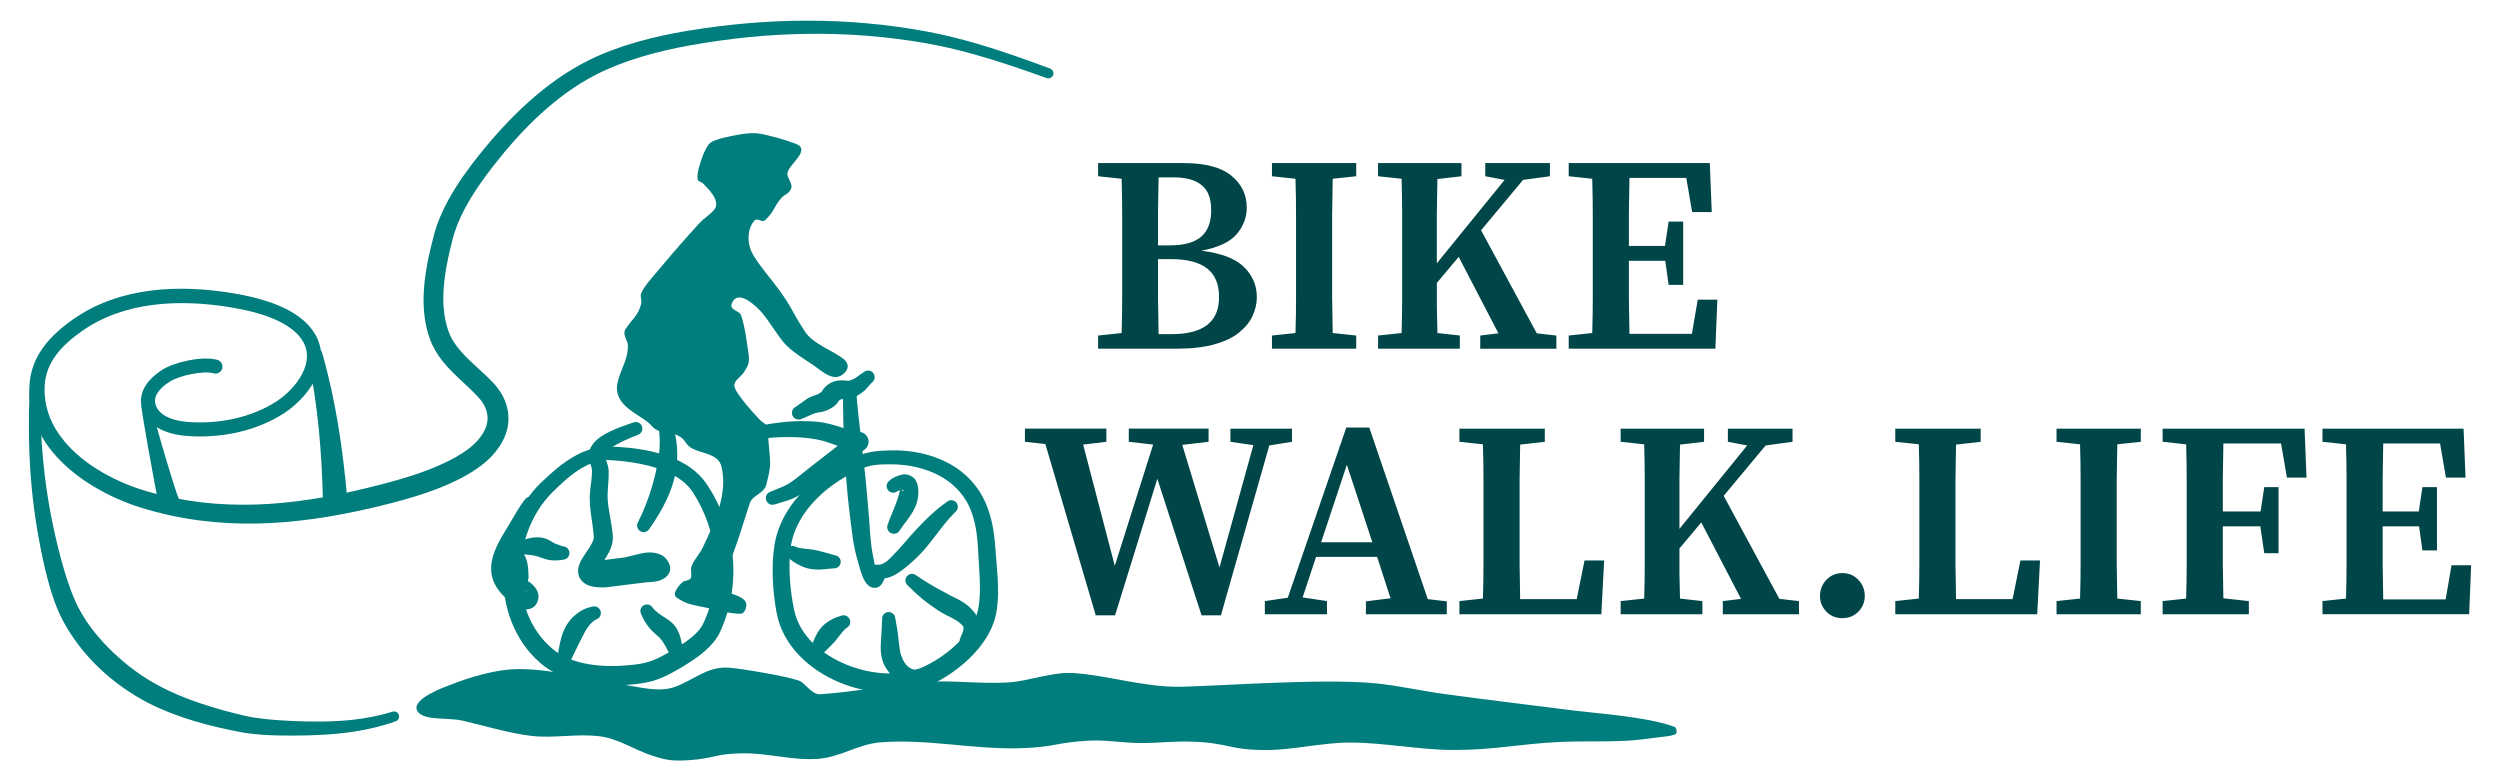 <?xml version="1.0" encoding="UTF-8" standalone="no"?>
<svg
   width="100%"
   height="100%"
   viewBox="0 0 512 160"
   version="1.1"
   xml:space="preserve"
   style="fill-rule:evenodd;clip-rule:evenodd;stroke-linejoin:round;stroke-miterlimit:2;"
   id="svg35"
   sodipodi:docname="header-light-2025.svg"
   inkscape:version="1.4.2 (ebf0e940, 2025-05-08)"
   xmlns:inkscape="http://www.inkscape.org/namespaces/inkscape"
   xmlns:sodipodi="http://sodipodi.sourceforge.net/DTD/sodipodi-0.dtd"
   xmlns="http://www.w3.org/2000/svg"
   xmlns:svg="http://www.w3.org/2000/svg"
   xmlns:serif="http://www.serif.com/"><defs
   id="defs35" /><sodipodi:namedview
   id="namedview35"
   pagecolor="#ffffff"
   bordercolor="#666666"
   borderopacity="1.0"
   inkscape:showpageshadow="2"
   inkscape:pageopacity="0.0"
   inkscape:pagecheckerboard="0"
   inkscape:deskcolor="#d1d1d1"
   showgrid="false"
   inkscape:zoom="1.1364029"
   inkscape:cx="245.51152"
   inkscape:cy="112.19613"
   inkscape:window-width="1920"
   inkscape:window-height="1080"
   inkscape:window-x="0"
   inkscape:window-y="0"
   inkscape:window-maximized="0"
   inkscape:current-layer="layer1" />
    <rect
   id="Minimal"
   x="0"
   y="0"
   width="512"
   height="160"
   style="fill:none;"
   inkscape:label="Background" />
    <g
   id="Minimal1"
   serif:id="Minimal"
   transform="translate(-3.696,1.155)"
   inkscape:label="Image">
        <g
   inkscape:groupmode="layer"
   id="layer1"
   inkscape:label="Text"
   style="fill-rule:evenodd;clip-rule:evenodd;stroke-linejoin:round;stroke-miterlimit:2;display:inline"
   transform="translate(-2.3,1.682)"><path
     d="m 245.739,50.229 h -2.58 q 0,4.243 0,8.027 0.057,3.727 0.115,7.339 h 2.695 q 9.689,0 9.689,-7.568 0,-3.956 -2.408,-5.848 -2.408,-1.949 -7.511,-1.949 z m 0.573,-16.741 h -3.039 q -0.057,3.669 -0.115,7.281 0,3.612 0,6.651 h 2.351 q 4.415,0 6.479,-1.777 2.064,-1.777 2.064,-5.447 0,-3.555 -1.949,-5.103 -1.892,-1.605 -5.791,-1.605 z m -15.423,-0.229 v -2.695 h 17.544 q 6.593,0 9.747,2.58 3.153,2.58 3.153,6.536 0,2.981 -2.064,5.447 -2.064,2.408 -7.224,3.383 6.077,0.745 8.715,3.325 2.637,2.58 2.637,6.192 0,1.892 -0.86,3.784 -0.803,1.835 -2.695,3.383 -1.835,1.548 -5.045,2.465 -3.153,0.917 -7.912,0.917 h -15.996 V 65.881 l 4.816,-0.516 q 0.115,-3.612 0.115,-7.281 0,-3.669 0,-7.396 v -2.236 q 0,-3.669 0,-7.339 0,-3.669 -0.115,-7.339 z m 35.604,0 v -2.695 h 17.257 v 2.695 l -4.816,0.516 q -0.057,3.555 -0.115,7.224 0,3.612 0,7.339 v 2.465 q 0,3.612 0,7.281 0.057,3.612 0.115,7.281 l 4.816,0.516 v 2.695 H 266.494 V 65.881 l 4.816,-0.516 q 0.115,-3.555 0.115,-7.224 0,-3.669 0,-7.339 V 48.337 q 0,-3.612 0,-7.224 0,-3.669 -0.115,-7.339 z m 21.729,0 v -2.695 h 17.085 v 2.695 l -4.931,0.573 q -0.057,3.555 -0.115,7.167 0,3.612 0,7.339 v 2.752 l 13.875,-17.085 -3.956,-0.745 v -2.695 h 13.244 v 2.695 l -5.504,0.745 -8.6,10.32 11.409,21.099 4.013,0.459 v 2.695 H 309.15 V 65.881 l 3.727,-0.459 -8.141,-15.652 -4.472,5.332 q 0,2.408 0,4.988 0.057,2.58 0.115,5.275 l 4.587,0.516 v 2.695 H 288.223 V 65.881 l 4.816,-0.516 q 0.115,-3.555 0.115,-7.224 0,-3.669 0,-7.339 V 48.337 q 0,-3.612 0,-7.224 0,-3.669 -0.115,-7.339 z m 39.044,0 v -2.695 h 28.896 l 0.401,10.033 h -4.013 l -1.204,-6.995 h -11.639 q -0.057,3.612 -0.115,7.224 0,3.555 0,6.708 h 7.396 l 0.745,-4.988 h 2.981 v 12.957 h -2.981 l -0.688,-4.931 h -7.453 q 0,4.128 0,7.797 0.057,3.612 0.115,7.167 h 12.785 l 1.204,-6.995 h 4.013 l -0.401,10.033 H 327.267 V 65.881 l 4.816,-0.516 q 0.115,-3.555 0.115,-7.224 0,-3.669 0,-7.339 V 48.337 q 0,-3.612 0,-7.224 0,-3.669 -0.115,-7.339 z"
     id="text1"
     style="font-weight:600;font-size:57.333px;line-height:1.25;font-family:'Source Serif Pro';-inkscape-font-specification:'Source Serif Pro Semi-Bold';word-spacing:0px;fill:#004547"
     inkscape:label="bike"
     aria-label="BIKE" /><path
     style="font-weight:600;font-size:57.333px;line-height:1.25;font-family:'Source Serif Pro';-inkscape-font-specification:'Source Serif Pro Semi-Bold';font-variation-settings:'opsz' 96;word-spacing:0px;fill:#004547"
     d="m 257.983,87.643 v -2.695 h 12.613 v 2.695 l -4.644,0.745 -9.919,34.801 h -3.956 l -9.059,-27.979 -8.657,27.979 h -3.956 l -10.32,-35.088 -4.185,-0.459 v -2.695 h 16.684 v 2.695 l -4.759,0.573 6.479,24.825 7.855,-24.825 -4.988,-0.573 v -2.695 h 16.34 v 2.695 l -5.389,0.631 7.625,25.112 6.937,-25.055 z m 23.851,4.701 -5.275,15.881 h 10.492 z m -16.799,30.616 v -2.695 l 4.701,-0.688 11.983,-34.859 h 4.701 l 11.983,35.145 3.899,0.459 v 2.637 h -16.569 v -2.637 l 5.045,-0.631 -2.752,-8.485 h -12.499 l -2.752,8.313 4.988,0.745 v 2.695 z m 39.847,-35.317 v -2.695 h 17.487 v 2.695 l -5.045,0.573 q -0.057,3.555 -0.115,7.224 0,3.612 0,7.281 v 3.497 q 0,3.039 0,6.536 0.057,3.497 0.115,7.109 h 11.581 l 1.605,-7.912 h 4.013 l -0.573,11.008 h -29.068 v -2.695 l 4.816,-0.516 q 0.115,-3.612 0.115,-7.109 0,-3.555 0,-6.823 v -3.096 q 0,-3.727 0,-7.339 0,-3.669 -0.115,-7.224 z m 33.024,0 v -2.695 h 17.085 v 2.695 l -4.931,0.573 q -0.057,3.555 -0.115,7.167 0,3.612 0,7.339 v 2.752 l 13.875,-17.085 -3.956,-0.745 v -2.695 h 13.244 v 2.695 l -5.504,0.745 -8.6,10.32 11.409,21.099 4.013,0.459 v 2.695 h -15.595 v -2.695 l 3.727,-0.459 -8.141,-15.652 -4.472,5.332 q 0,2.408 0,4.988 0.057,2.58 0.115,5.275 l 4.587,0.516 v 2.695 h -16.741 v -2.695 l 4.816,-0.516 q 0.115,-3.555 0.115,-7.224 0,-3.669 0,-7.339 v -2.465 q 0,-3.612 0,-7.224 0,-3.669 -0.115,-7.339 z m 45.408,36.12 q -1.949,0 -3.268,-1.319 -1.319,-1.376 -1.319,-3.211 0,-1.949 1.319,-3.325 1.319,-1.376 3.268,-1.376 1.949,0 3.268,1.376 1.319,1.376 1.319,3.325 0,1.835 -1.319,3.211 -1.319,1.319 -3.268,1.319 z m 10.836,-36.12 v -2.695 h 17.487 v 2.695 l -5.045,0.573 q -0.057,3.555 -0.115,7.224 0,3.612 0,7.281 v 3.497 q 0,3.039 0,6.536 0.057,3.497 0.115,7.109 h 11.581 l 1.605,-7.912 h 4.013 l -0.573,11.008 h -29.068 v -2.695 l 4.816,-0.516 q 0.115,-3.612 0.115,-7.109 0,-3.555 0,-6.823 v -3.096 q 0,-3.727 0,-7.339 0,-3.669 -0.115,-7.224 z m 33.024,0 v -2.695 h 17.257 v 2.695 l -4.816,0.516 q -0.057,3.555 -0.115,7.224 0,3.612 0,7.339 v 2.465 q 0,3.612 0,7.281 0.057,3.612 0.115,7.281 l 4.816,0.516 v 2.695 h -17.257 v -2.695 l 4.816,-0.516 q 0.115,-3.555 0.115,-7.224 0,-3.669 0,-7.339 v -2.465 q 0,-3.612 0,-7.224 0,-3.669 -0.115,-7.339 z m 21.729,0 v -2.695 h 29.068 l 0.401,10.033 h -4.013 l -1.204,-6.995 h -11.811 q -0.057,3.612 -0.115,7.224 0,3.555 0,6.708 h 7.74 l 0.745,-4.988 h 2.924 V 110.462 h -2.924 l -0.803,-5.504 h -7.683 q 0,4.071 0,7.683 0.057,3.555 0.115,7.052 l 5.217,0.573 v 2.695 h -17.659 v -2.695 l 4.816,-0.516 q 0.115,-3.555 0.115,-7.224 0,-3.669 0,-7.339 v -2.465 q 0,-3.612 0,-7.224 0,-3.669 -0.115,-7.339 z m 32.737,0 v -2.695 h 28.896 l 0.401,10.033 h -4.013 l -1.204,-6.995 h -11.639 q -0.057,3.612 -0.115,7.224 0,3.555 0,6.708 h 7.396 l 0.745,-4.988 h 2.981 v 12.957 h -2.981 l -0.688,-4.931 h -7.453 q 0,4.128 0,7.797 0.057,3.612 0.115,7.167 h 12.785 l 1.204,-6.995 h 4.013 l -0.401,10.033 h -30.043 v -2.695 l 4.816,-0.516 q 0.115,-3.555 0.115,-7.224 0,-3.669 0,-7.339 v -2.465 q 0,-3.612 0,-7.224 0,-3.669 -0.115,-7.339 z"
     id="text3"
     inkscape:label="walk.life"
     aria-label="WALK.LIFE" /></g><g
   id="g35"
   style="display:inline"
   inkscape:label="Drawing">
            <g
   id="Paper">
                <path
   d="m 84.067,144.603 c 0.542,-0.183 1.13,0.109 1.312,0.651 0.182,0.541 -0.11,1.129 -0.651,1.311 -2.726,0.982 -5.529,1.641 -8.37,2.086 -4.226,0.663 -8.534,0.835 -12.801,0.843 -1.748,0.006 -3.949,-0.023 -6.086,-0.166 -1.467,-0.098 -2.901,-0.256 -4.147,-0.484 -3.192,-0.59 -6.504,-1.331 -9.74,-2.296 -3.301,-0.985 -6.516,-2.211 -9.46,-3.7 -3.548,-1.836 -7.049,-4.265 -10.104,-7.18 -3.051,-2.911 -5.652,-6.299 -7.549,-9.916 -0.75,-1.449 -1.421,-3.113 -1.991,-4.834 -0.835,-2.52 -1.475,-5.151 -1.951,-7.32 C 11.237,107.667 10.423,102.051 9.993,96.403 9.565,90.772 9.512,85.118 9.744,79.099 c 0.01,-0.592 0.499,-1.063 1.09,-1.053 0.591,0.01 1.062,0.498 1.052,1.09 0.024,5.923 0.309,11.474 0.968,16.987 0.654,5.479 1.684,10.911 3.192,16.629 0.533,2.039 1.248,4.508 2.124,6.871 0.555,1.499 1.178,2.953 1.877,4.21 1.758,3.2 4.191,6.134 6.928,8.728 2.778,2.633 5.879,4.919 9.074,6.624 2.695,1.471 5.658,2.684 8.696,3.709 3.078,1.038 6.227,1.89 9.271,2.58 1.123,0.256 2.419,0.451 3.746,0.6 2.053,0.231 4.171,0.36 5.855,0.433 4.127,0.175 8.302,0.202 12.418,-0.262 2.716,-0.306 5.404,-0.82 8.032,-1.642 z"
   style="fill:#007d7d"
   id="path1" />
                <path
   d="m 32.653,81.815 c 0.024,-0.571 0.507,-1.015 1.077,-0.992 0.571,0.024 1.016,0.507 0.992,1.078 0.004,0.576 1.261,5.134 2.595,9.681 1.325,4.517 2.759,8.984 3.013,9.489 0.469,1.09 -0.036,2.356 -1.126,2.824 -1.09,0.469 -2.356,-0.036 -2.824,-1.126 -0.234,-0.648 -1.42,-6.974 -2.399,-12.524 -0.739,-4.185 -1.374,-7.906 -1.328,-8.43 z"
   style="fill:#007d7d"
   id="path2" />
                <path
   d="m 66.713,71.971 c -0.207,-0.826 0.296,-1.664 1.122,-1.871 0.826,-0.207 1.664,0.296 1.871,1.122 1.41,4.955 2.459,9.882 3.277,14.861 0.816,4.959 1.39,9.957 1.849,15.073 0.079,1.377 -0.975,2.56 -2.352,2.64 -1.378,0.079 -2.561,-0.975 -2.64,-2.352 C 69.71,96.42 69.463,91.505 68.975,86.612 68.489,81.724 67.776,76.873 66.713,71.971 Z"
   style="fill:#007d7d"
   id="path3" />
                <path
   d="m 218.761,12.891 c 0.536,0.196 0.813,0.791 0.616,1.328 -0.196,0.537 -0.791,0.813 -1.328,0.617 -4.925,-1.77 -9.871,-3.477 -14.903,-4.88 -3.332,-0.929 -6.701,-1.723 -10.126,-2.314 -8.003,-1.379 -16.009,-1.973 -24.009,-1.865 -8.002,0.108 -15.996,0.922 -23.974,2.351 -3.262,0.586 -6.646,1.346 -9.955,2.34 -3.271,0.982 -6.468,2.195 -9.396,3.7 -4.136,2.125 -7.926,4.942 -11.392,8.127 -3.507,3.223 -6.679,6.828 -9.538,10.492 -2.015,2.584 -4.16,5.586 -5.851,8.767 -1.086,2.042 -1.982,4.158 -2.516,6.282 -0.927,3.667 -1.824,7.679 -1.897,11.641 -0.047,2.495 0.24,4.97 1.094,7.309 0.6,1.651 1.61,3.032 2.767,4.307 1.989,2.193 4.405,4.08 6.39,6.193 1.589,1.692 2.605,3.646 2.953,5.687 0.358,2.103 0.016,4.314 -1.206,6.475 -0.348,0.613 -0.745,1.203 -1.181,1.761 -0.433,0.554 -0.904,1.077 -1.406,1.563 -0.562,0.546 -1.166,1.049 -1.796,1.518 -0.601,0.449 -1.226,0.868 -1.86,1.265 -0.717,0.451 -1.457,0.866 -2.21,1.256 -0.734,0.38 -1.481,0.735 -2.232,1.075 -2.027,0.911 -4.217,1.714 -6.449,2.424 -3.309,1.051 -6.71,1.9 -9.791,2.618 -7.863,1.807 -15.633,3.001 -23.395,3.138 -7.813,0.137 -15.618,-0.789 -23.497,-3.221 C 26.219,100.854 19.024,96.966 14.468,91.421 11.29,87.551 9.364,82.892 9.752,77.503 c 0.171,-2.415 0.919,-4.531 2.062,-6.413 1.643,-2.706 4.115,-4.926 6.831,-6.833 4.783,-3.366 10.266,-5.179 15.958,-5.902 5.568,-0.707 11.335,-0.372 16.821,0.548 3.229,0.539 7.42,1.472 10.908,3.242 2.561,1.298 4.743,3.05 6.024,5.359 1.408,2.538 1.378,5.193 0.481,7.675 -1.232,3.409 -4.165,6.48 -6.952,8.287 -2.86,1.855 -6.146,3.17 -9.611,3.942 -3.342,0.744 -6.849,0.984 -10.292,0.722 -1.956,-0.148 -4.239,-0.625 -6.037,-1.71 -1.353,-0.818 -2.442,-1.967 -3.019,-3.534 -0.575,-1.559 -0.421,-2.988 0.149,-4.255 0.776,-1.724 2.4,-3.139 3.91,-4.082 1.239,-0.774 3.286,-1.495 5.387,-1.907 2.164,-0.425 4.378,-0.507 5.837,-0.102 0.762,0.211 1.209,1.001 0.998,1.763 -0.212,0.761 -1.002,1.208 -1.763,0.997 -1.131,-0.313 -2.844,-0.176 -4.52,0.153 -1.719,0.338 -3.406,0.894 -4.42,1.528 -0.907,0.566 -1.9,1.339 -2.525,2.305 -0.484,0.746 -0.723,1.623 -0.36,2.607 0.436,1.182 1.398,1.927 2.499,2.429 1.29,0.588 2.78,0.844 4.081,0.942 3.161,0.239 6.381,0.019 9.448,-0.665 3.125,-0.698 6.091,-1.877 8.669,-3.551 1.94,-1.26 3.982,-3.239 5.2,-5.515 1.11,-2.073 1.533,-4.411 0.303,-6.621 -1.012,-1.82 -2.78,-3.149 -4.802,-4.171 -3.22,-1.629 -7.093,-2.461 -10.072,-2.955 -5.209,-0.861 -10.683,-1.178 -15.965,-0.493 -5.208,0.675 -10.23,2.329 -14.599,5.424 -1.969,1.396 -3.809,2.961 -5.19,4.818 -1.307,1.757 -2.189,3.782 -2.339,6.174 -0.276,4.527 1.414,8.412 4.123,11.626 4.204,4.989 10.83,8.379 16.722,10.106 7.522,2.203 14.953,2.969 22.378,2.737 7.485,-0.235 14.963,-1.489 22.524,-3.33 2.975,-0.715 6.26,-1.559 9.453,-2.596 2.07,-0.672 4.101,-1.426 5.979,-2.283 0.683,-0.309 1.362,-0.632 2.029,-0.977 0.648,-0.335 1.285,-0.692 1.902,-1.079 0.536,-0.336 1.065,-0.689 1.574,-1.069 0.481,-0.359 0.944,-0.742 1.374,-1.159 0.361,-0.35 0.7,-0.725 1.01,-1.123 0.307,-0.393 0.587,-0.807 0.831,-1.238 0.695,-1.216 0.923,-2.457 0.727,-3.645 -0.207,-1.26 -0.863,-2.45 -1.836,-3.501 -2.349,-2.536 -5.292,-4.77 -7.443,-7.542 -1.044,-1.345 -1.915,-2.807 -2.498,-4.456 -0.997,-2.824 -1.337,-5.799 -1.249,-8.799 0.124,-4.268 1.11,-8.584 2.15,-12.524 0.64,-2.409 1.68,-4.81 2.946,-7.117 1.841,-3.353 4.154,-6.515 6.33,-9.229 3.026,-3.776 6.382,-7.484 10.078,-10.794 3.733,-3.344 7.809,-6.285 12.241,-8.493 3.12,-1.553 6.519,-2.798 9.996,-3.791 3.437,-0.982 6.948,-1.72 10.331,-2.279 8.151,-1.35 16.31,-2.069 24.468,-2.073 8.155,-0.004 16.308,0.703 24.448,2.212 3.495,0.648 6.93,1.502 10.326,2.493 5.065,1.479 10.042,3.259 14.995,5.105 z"
   style="fill:#007d7d"
   id="path4" />
            </g>
            <path
   id="Ground"
   d="m 336.479,150.567 c 2.438,-0.119 4.859,-0.459 7.276,-0.769 1.013,-0.13 2.073,-0.172 3.007,-0.55 0.511,-0.206 0.314,-1.377 -0.1,-1.534 -5.419,-2.062 -16.407,-2.811 -20.208,-3.297 -9.061,-1.159 -18.135,-2.232 -27.183,-3.47 -4.678,-0.641 -9.286,-1.72 -13.991,-2.166 -10.94,-1.038 -31.686,0.56 -39.754,0.71 -7.479,0.138 -14.462,-2.258 -21.866,-2.8 -4.365,-0.319 -9.085,1.619 -13.335,1.907 -5.658,0.384 -11.363,-0.487 -17.021,-0.096 -7.269,0.502 -14.42,2.065 -21.692,2.53 -1.639,0.104 -3.071,-2.381 -4.323,-2.811 -2.589,-0.889 -11.517,-2.418 -14.236,-2.627 -4.492,-0.345 -7.377,2.6 -11.213,3.954 -3.207,1.133 -7.307,-0.002 -10.493,-0.501 -6.745,-1.057 -14.202,-3.119 -21.111,-3.174 -4.937,-0.04 -10.481,1.69 -14.914,3.467 -0.211,0.084 -7.325,2.582 -6.219,4.983 1.023,2.221 6.174,1.408 9.265,2.099 3.911,0.873 9.506,2.603 14.201,3.14 4.621,0.528 9.207,-0.512 13.971,0.082 3.824,0.477 7.185,2.823 10.754,3.975 2.896,0.935 4.255,1.113 7.307,0.923 5.519,-0.344 5.328,-1.327 11.145,-1.419 5.218,-0.083 10.425,1.553 15.66,1.118 4.399,-0.365 8.13,-2.993 12.489,-3.353 9.531,-0.787 19.194,1.477 28.756,1.195 7.153,-0.211 7.227,-1.196 14.201,-1.557 3.399,-0.176 6.981,0.489 10.369,0.496 3.555,0.007 7.109,-0.415 10.661,-0.286 7.621,0.277 7.425,1.701 15.005,1.714 5.774,0.009 11.467,-1.525 17.242,-1.529 7.096,-0.004 14.126,1.503 21.222,1.517 8.347,0.017 13.452,-1.232 21.671,-1.634 4.48,-0.219 8.977,-0.02 13.457,-0.237 z"
   style="fill:#007d7d" />
            <g
   id="Drawing"
   inkscape:label="Figure">
                <g
   id="Bike">
                    <path
   d="m 175.259,90.148 c -1.474,-0.529 -2.939,-1.088 -4.477,-1.343 -1.647,-0.294 -3.454,-0.433 -5.266,-0.448 -1.848,-0.016 -3.695,0.077 -5.383,0.277 -0.734,0.119 -1.427,-0.381 -1.546,-1.115 -0.119,-0.734 0.38,-1.427 1.115,-1.547 1.781,-0.367 3.74,-0.647 5.714,-0.789 2.006,-0.144 4.017,-0.126 5.865,0.063 0.657,0.07 1.305,0.188 1.949,0.336 2.235,0.513 4.389,1.446 6.663,1.751 0.785,0.121 1.423,0.697 1.624,1.465 0.2,0.769 -0.075,1.583 -0.701,2.072 -1.227,0.946 -2.456,1.891 -3.712,2.799 -1.876,1.356 -3.793,2.648 -5.699,3.96 -0.907,0.611 -1.793,1.256 -2.713,1.848 -0.657,0.424 -1.325,0.825 -2.024,1.174 -0.58,0.289 -1.179,0.529 -1.795,0.732 -0.818,0.269 -1.655,0.484 -2.472,0.752 -0.709,0.269 -1.503,-0.088 -1.771,-0.797 -0.269,-0.709 0.088,-1.502 0.797,-1.771 0.789,-0.341 1.603,-0.633 2.395,-0.971 0.462,-0.197 0.912,-0.417 1.341,-0.678 0.57,-0.345 1.106,-0.737 1.637,-1.14 0.854,-0.65 1.676,-1.343 2.518,-2.007 z"
   style="fill:#007d7d"
   id="path5" />
                    <path
   d="m 182.98,115.726 c 0.323,-0.131 0.694,-0.14 1.041,0.004 0.7,0.289 1.034,1.093 0.744,1.794 -0.699,1.915 -1.918,1.833 -2.642,1.585 -0.452,-0.156 -0.951,-0.628 -1.348,-1.306 -0.488,-0.834 -0.842,-2.073 -0.897,-2.255 -0.663,-2.228 -1.018,-3.622 -1.283,-5.037 -0.262,-1.395 -0.425,-2.807 -0.719,-5.075 -0.179,-1.571 -0.412,-3.344 -0.592,-5.242 -0.237,-2.495 -0.43,-5.198 -0.584,-7.903 -0.273,-4.789 -0.379,-9.575 -0.35,-13.259 -0.024,-0.743 0.561,-1.366 1.305,-1.389 0.744,-0.024 1.366,0.561 1.39,1.305 0.223,3.091 0.678,6.951 1.133,10.94 0.278,2.444 0.581,4.929 0.821,7.311 0.29,2.869 0.485,5.585 0.689,7.863 0.147,2.199 0.227,3.564 0.384,4.922 0.154,1.339 0.375,2.665 0.829,4.793 0.013,0.065 0.025,0.509 0.079,0.949 z m 0.152,0.702 c 0.078,0.195 0.185,0.291 0.333,0.185 0.137,-0.098 -0.128,-0.15 -0.333,-0.185 z"
   style="fill:#007d7d"
   id="path6" />
                    <path
   d="m 180.648,75.023 c 0.583,-0.462 1.432,-0.362 1.893,0.221 0.462,0.584 0.363,1.432 -0.221,1.894 -0.846,0.831 -1.101,1.256 -1.588,1.715 -0.345,0.326 -0.795,0.631 -1.53,1.076 -0.376,0.221 -0.783,0.333 -1.193,0.433 -0.479,0.117 -0.977,0.143 -1.474,0.183 -0.273,0.021 -0.549,0.024 -0.786,0.183 -0.281,0.169 -0.329,0.313 -0.426,0.449 -0.113,0.158 -0.235,0.321 -0.398,0.486 -0.235,0.237 -0.533,0.507 -1.008,0.781 -0.484,0.272 -0.886,0.464 -1.27,0.581 -0.395,0.12 -0.745,0.197 -1.123,0.26 -0.302,0.05 -0.628,0.07 -1.047,0.223 l -2.686,1.155 c -0.699,0.295 -1.505,-0.033 -1.8,-0.731 -0.294,-0.699 0.034,-1.505 0.732,-1.8 l 2.32,-1.66 c 0.857,-0.498 1.445,-0.615 2.082,-0.862 0.214,-0.083 0.418,-0.221 0.69,-0.423 0.31,-0.216 0.331,-0.406 0.44,-0.567 0.115,-0.171 0.248,-0.339 0.419,-0.515 0.235,-0.241 0.548,-0.501 1.028,-0.777 0.609,-0.334 1.234,-0.526 1.89,-0.567 0.412,-0.026 0.83,-0.011 1.249,0.009 0.288,0.015 0.577,0.122 0.853,0.015 0.514,-0.187 0.841,-0.304 1.099,-0.463 0.551,-0.339 0.882,-0.686 1.855,-1.299 z"
   style="fill:#007d7d"
   id="path7" />
                    <path
   d="m 179.63,92.12 -0.061,0.052 c 0.839,-0.382 1.757,-0.63 2.701,-0.792 1.304,-0.224 2.66,-0.273 3.899,-0.3 4.094,-0.085 8.194,0.736 11.658,2.565 3.613,1.908 6.529,4.916 8.102,9.134 0.605,1.624 0.968,3.135 1.213,4.652 0.343,2.129 0.438,4.274 0.658,6.812 0.163,1.893 0.325,3.985 0.299,6.038 -0.018,1.453 -0.135,2.887 -0.397,4.226 -0.507,2.573 -1.832,5.015 -3.619,7.18 -2.513,3.045 -5.946,5.531 -9.063,7.084 -5.532,2.715 -12.939,2.487 -19.277,-0.117 -6.452,-2.65 -11.731,-7.71 -12.971,-14.187 -0.408,-2.158 -0.699,-4.518 -0.801,-6.884 -0.103,-2.393 -0.018,-4.79 0.319,-6.995 0.689,-4.469 3.076,-8.434 6.339,-11.621 3.157,-3.084 7.113,-5.445 11.001,-6.847 z m 1.026,2.519 -0.061,0.052 c -3.486,1.358 -7.012,3.58 -9.8,6.44 -2.693,2.763 -4.688,6.135 -5.181,9.929 -0.263,2.002 -0.287,4.173 -0.15,6.337 0.14,2.189 0.451,4.369 0.869,6.36 1.092,5.262 5.601,9.163 10.879,11.273 5.298,2.117 11.452,2.451 16.05,0.174 2.257,-1.101 4.708,-2.765 6.733,-4.803 1.917,-1.929 3.476,-4.186 3.995,-6.651 0.238,-1.122 0.347,-2.326 0.383,-3.547 0.057,-1.93 -0.064,-3.9 -0.185,-5.683 -0.165,-2.446 -0.213,-4.512 -0.5,-6.569 -0.183,-1.309 -0.462,-2.615 -0.951,-4.023 -1.195,-3.444 -3.519,-5.914 -6.407,-7.527 -2.988,-1.67 -6.558,-2.452 -10.137,-2.466 -1.108,-0.005 -2.321,0 -3.491,0.171 -0.712,0.103 -1.409,0.262 -2.046,0.533 z"
   style="fill:#007d7d"
   id="path8" />
                    <path
   d="m 174.663,112.561 c 0.74,0.077 1.278,0.741 1.201,1.481 -0.077,0.74 -0.741,1.278 -1.481,1.201 -0.89,0.07 -1.754,0.207 -2.675,0.237 -0.629,0.021 -1.257,0.009 -1.878,-0.085 -0.488,-0.074 -0.966,-0.201 -1.425,-0.373 -1.14,-0.429 -2.162,-1.002 -3.096,-1.806 -0.651,-0.388 -0.865,-1.231 -0.477,-1.882 0.388,-0.652 1.232,-0.866 1.883,-0.478 0.873,0.334 1.762,0.354 2.681,0.459 0.31,0.036 0.619,0.062 0.928,0.113 0.318,0.053 0.633,0.122 0.947,0.198 1.168,0.283 2.272,0.623 3.392,0.935 z"
   style="fill:#007d7d"
   id="path9" />
                    <path
   d="m 172.062,132.863 c -0.407,0.623 -1.244,0.798 -1.866,0.391 -0.623,-0.407 -0.798,-1.243 -0.391,-1.866 0.319,-0.793 0.593,-1.58 0.992,-2.366 0.274,-0.54 0.586,-1.056 0.967,-1.523 0.301,-0.369 0.644,-0.7 1.02,-0.985 0.933,-0.708 1.925,-1.235 3.084,-1.531 0.687,-0.32 1.505,-0.023 1.825,0.664 0.321,0.687 0.023,1.505 -0.664,1.826 -0.471,0.349 -0.773,0.806 -1.153,1.234 -0.382,0.43 -0.683,0.914 -1.057,1.36 -0.318,0.38 -0.679,0.716 -1.023,1.077 -0.579,0.607 -1.165,1.138 -1.734,1.719 z"
   style="fill:#007d7d"
   id="path10" />
                    <path
   d="m 184.361,125.675 c -0.077,-0.741 0.462,-1.403 1.202,-1.48 0.74,-0.076 1.403,0.462 1.48,1.203 l 0.497,2.9 c 0.136,1.037 0.23,2.215 0.402,3.361 0.087,0.579 0.187,1.147 0.417,1.652 0.283,0.797 0.695,1.573 1.317,2.064 0.537,0.423 1.155,0.764 1.934,0.557 0.707,-0.271 1.502,0.083 1.774,0.79 0.272,0.708 -0.082,1.503 -0.79,1.775 -1.369,0.708 -2.709,0.635 -3.93,0.232 -1.701,-0.562 -3.063,-2.12 -3.954,-3.844 -0.359,-0.877 -0.586,-1.842 -0.636,-2.841 -0.06,-1.226 0.112,-2.475 0.147,-3.582 z"
   style="fill:#007d7d"
   id="path11" />
                    <path
   d="m 127.484,113.524 4.134,-0.511 3.362,-0.821 c 0.941,-0.188 1.728,-0.265 2.531,-0.163 0.575,0.072 1.155,0.252 1.796,0.562 0.561,0.273 1.518,1.393 1.629,2.402 0.08,0.732 -0.164,1.411 -0.782,1.964 -0.459,0.411 -1.01,0.674 -1.604,0.848 -0.885,0.258 -1.916,0.226 -2.717,0.321 l -7.966,0.992 c -0.603,0.058 -1.843,0.048 -2.825,-0.152 -0.713,-0.144 -1.313,-0.416 -1.7,-0.712 -0.876,-0.668 -1.192,-1.467 -1.254,-2.264 -0.067,-0.854 0.291,-1.784 0.699,-2.523 0.511,-0.905 1.428,-2.039 2.055,-3.234 0.251,-0.477 0.492,-0.95 0.462,-1.432 -0.114,-1.964 -0.524,-3.904 -0.718,-5.861 -0.053,-0.54 -0.092,-1.08 -0.107,-1.622 -0.011,-0.452 -0.001,-0.904 0.029,-1.355 0.103,-1.541 0.432,-3.073 0.427,-4.619 0,-0.841 -0.447,-1.642 -0.577,-2.469 -0.056,-0.355 -0.086,-0.711 -0.059,-1.072 0.093,-1.239 0.964,-2.51 2.417,-3.503 2.324,-1.589 6.055,-2.687 6.685,-2.925 0.689,-0.281 1.477,0.049 1.758,0.738 0.282,0.688 -0.048,1.476 -0.737,1.758 -0.436,0.193 -2.529,0.93 -4.415,1.974 -0.788,0.437 -1.535,0.932 -2.063,1.468 -0.213,0.216 -0.406,0.413 -0.412,0.65 -0.007,0.28 0.098,0.544 0.188,0.814 0.162,0.484 0.35,0.966 0.474,1.456 0.085,0.337 0.135,0.679 0.152,1.025 0.078,1.622 -0.178,3.247 -0.216,4.869 -0.008,0.341 -0.002,0.682 0.021,1.022 0.029,0.456 0.081,0.91 0.141,1.363 0.266,2.005 0.734,3.989 0.911,6.005 0.078,0.919 -0.118,1.868 -0.498,2.8 -0.31,0.758 -0.766,1.507 -1.221,2.207 z m 10.07,1.985 c 0.001,0.001 0.001,0.002 0.002,0.002 0.035,0.078 0.154,0.076 0.196,0.099 -0.068,-0.037 -0.133,-0.071 -0.198,-0.101 z"
   style="fill:#007d7d"
   id="path12" />
                    <path
   d="m 127.159,90.317 0.196,-0.036 c 3.865,0.02 8.954,0.45 13.303,2.047 3.172,1.166 5.94,2.967 7.708,5.577 3.013,4.458 4.849,9.568 5.371,14.788 0.528,5.283 -0.306,10.675 -2.598,15.631 -0.659,1.416 -1.792,2.735 -3.134,3.901 -1.78,1.545 -3.928,2.823 -5.541,3.762 -1.581,0.917 -2.855,1.559 -4.189,2.026 -1.358,0.475 -2.777,0.771 -4.639,0.965 -3.765,0.378 -7.997,0.368 -11.867,-0.626 -2.741,-0.704 -5.302,-1.894 -7.431,-3.735 -5.378,-4.676 -7.8,-11.653 -7.564,-18.664 0.231,-6.878 2.999,-13.755 7.827,-18.364 2.067,-1.968 4.302,-3.951 6.821,-5.35 1.766,-0.979 3.664,-1.684 5.737,-1.922 z m 0.147,2.71 0.195,-0.036 c -1.698,0.24 -3.24,0.87 -4.669,1.712 -2.272,1.338 -4.255,3.221 -6.099,5.069 -4.14,4.137 -6.389,10.229 -6.47,16.263 -0.079,5.917 1.956,11.807 6.561,15.672 2.128,1.796 4.8,2.733 7.585,3.187 2.945,0.481 6.025,0.412 8.816,0.114 1.498,-0.155 2.644,-0.381 3.739,-0.761 1.121,-0.388 2.189,-0.932 3.52,-1.695 1.444,-0.823 3.375,-1.933 4.974,-3.291 0.918,-0.78 1.738,-1.63 2.196,-2.583 2.08,-4.309 2.865,-9.023 2.49,-13.66 -0.377,-4.67 -1.913,-9.266 -4.517,-13.304 -1.355,-2.106 -3.568,-3.524 -6.065,-4.511 -3.985,-1.576 -8.684,-2.066 -12.256,-2.176 z"
   style="fill:#007d7d"
   id="path13" />
                    <path
   d="m 187.97,99.248 c -0.203,0.056 -0.391,0.13 -0.481,0.187 -0.572,0.476 -1.422,0.399 -1.899,-0.172 -0.476,-0.572 -0.399,-1.422 0.172,-1.899 0.536,-0.586 1.812,-1.204 2.908,-1.355 0.833,-0.114 1.536,0.227 2.119,0.663 0.312,0.243 0.502,0.627 0.685,1.035 0.218,0.487 0.25,1.113 0.286,1.448 0.056,0.876 -0.032,1.732 -0.269,2.557 -0.146,0.506 -0.352,0.998 -0.602,1.471 -0.416,0.789 -0.922,1.533 -1.455,2.259 -0.487,0.664 -1.001,1.27 -1.422,1.927 -0.32,0.687 -1.138,0.985 -1.825,0.665 -0.687,-0.32 -0.985,-1.138 -0.665,-1.825 0.503,-1.513 1.243,-3.045 1.806,-4.615 0.122,-0.339 0.229,-0.678 0.333,-1.018 0.133,-0.435 0.283,-0.865 0.309,-1.328 z m 0.085,-0.276 c 0.027,-0.081 0.036,-0.149 -0.031,-0.139 -0.083,0.011 -0.045,0.069 0.031,0.139 z m 0.243,0.206 c 0.017,0.016 0.032,0.03 0.043,0.044 0.084,0.103 0.335,0.264 0.376,0.127 0.055,-0.18 -0.154,-0.209 -0.419,-0.171 z"
   style="fill:#007d7d"
   id="path14" />
                    <path
   d="m 197.66,101.59 c 0.574,-0.473 1.424,-0.39 1.897,0.184 0.473,0.575 0.391,1.425 -0.183,1.898 -1.456,1.404 -2.642,3.005 -3.877,4.596 -0.854,1.102 -1.692,2.218 -2.614,3.264 -1.031,1.169 -2.172,2.231 -3.363,3.241 -0.98,0.771 -2.093,1.699 -3.338,2.167 -1.016,0.382 -2.079,0.574 -3.196,0.253 -0.744,-0.147 -1.228,-0.87 -1.082,-1.613 0.147,-0.744 0.87,-1.229 1.613,-1.082 0.5,0.054 0.919,-0.172 1.327,-0.405 0.868,-0.496 1.562,-1.341 2.206,-2.023 1.016,-1 1.896,-2.115 2.839,-3.18 0.986,-1.115 2.005,-2.2 3.052,-3.258 1.463,-1.478 3.005,-2.845 4.719,-4.042 z"
   style="fill:#007d7d"
   id="path15" />
                    <path
   d="m 109.441,110.755 c 0.141,0.054 0.275,0.133 0.396,0.237 0.872,0.668 1.362,1.534 1.676,2.473 0.386,1.154 0.393,2.465 0.433,3.684 0.009,0.307 -0.326,0.967 -0.021,0.938 0.053,-0.004 -10e-4,-0.105 -0.023,-0.153 -0.023,-0.047 -0.074,-0.164 -0.074,-0.164 0,0 0.564,0.47 0.867,0.747 0.505,0.458 0.893,1 1.105,1.53 0.252,0.629 0.241,1.289 -0.013,1.982 -0.427,1.163 -1.303,1.559 -2.276,1.621 -1.071,0.067 -2.561,-0.839 -3.005,-1.2 -1.866,-1.581 -3.258,-3.087 -3.866,-4.919 -0.433,-1.306 -0.503,-2.782 -0.042,-4.556 0.25,-0.913 0.646,-1.897 1.134,-2.856 0.671,-1.322 1.48,-2.605 2.086,-3.617 0.64,-1.055 1.236,-2.137 1.887,-3.185 0.459,-0.741 0.937,-1.464 1.472,-2.152 0.425,-0.61 1.266,-0.76 1.876,-0.334 0.611,0.425 0.761,1.266 0.335,1.876 -0.305,0.491 -0.575,0.997 -0.838,1.511 -0.648,1.267 -1.206,2.58 -1.823,3.862 -0.375,0.769 -0.845,1.699 -1.286,2.675 z m -1.039,2.783 c -0.028,0.11 -0.052,0.219 -0.074,0.327 -0.262,1.19 -0.119,2.102 0.309,2.913 0.01,0.019 0.02,0.037 0.03,0.056 0.053,-0.718 0.122,-1.466 0.036,-2.179 -0.047,-0.388 -0.117,-0.773 -0.301,-1.117 z m 2.937,6.307 c 0.102,0.095 0.196,0.148 0.22,0.045 0.025,-0.108 -0.085,-0.093 -0.22,-0.045 z m -1.073,1.118 c -0.036,0.237 -0.017,0.466 0.132,0.378 0.151,-0.089 0.05,-0.227 -0.132,-0.378 z"
   style="fill:#007d7d"
   id="path16" />
                    <path
   d="m 136.674,107.168 c -0.382,0.638 -1.211,0.847 -1.849,0.466 -0.639,-0.382 -0.848,-1.211 -0.466,-1.849 1.171,-2.306 2.109,-4.745 2.853,-7.228 0.291,-0.97 0.543,-1.944 0.766,-2.923 0.148,-0.648 0.29,-1.295 0.409,-1.947 0.247,-1.353 0.419,-2.71 0.423,-4.093 0.004,-1.364 -0.085,-2.735 -0.392,-4.124 -0.22,-0.725 0.19,-1.493 0.916,-1.712 0.725,-0.22 1.493,0.19 1.713,0.916 0.9,2.354 1.333,4.742 1.347,7.144 0.009,1.618 -0.172,3.237 -0.551,4.819 -0.369,1.541 -0.93,3.044 -1.604,4.498 -0.984,2.126 -2.228,4.124 -3.565,6.033 z"
   style="fill:#007d7d"
   id="path17" />
                    <path
   d="m 189.613,118.757 c -0.573,-0.475 -0.652,-1.326 -0.177,-1.899 0.475,-0.572 1.326,-0.651 1.898,-0.176 0.946,0.648 1.755,1.149 2.541,1.633 1.211,0.746 2.364,1.385 3.933,2.191 0.859,0.506 1.807,0.887 2.677,1.396 0.711,0.416 1.375,0.901 1.968,1.478 0.574,0.583 1.216,1.3 1.543,2.122 0.286,0.72 0.457,1.475 0.27,2.26 -0.153,0.625 -0.277,1.046 -0.453,1.4 -0.243,0.491 -0.52,0.842 -0.99,1.577 -0.346,0.674 -1.174,0.941 -1.849,0.595 -0.674,-0.345 -0.941,-1.174 -0.595,-1.848 0.228,-0.577 0.398,-0.911 0.527,-1.264 0.091,-0.248 0.099,-0.509 0.126,-0.953 0.005,-0.063 -0.078,-0.092 -0.102,-0.146 -0.057,-0.13 -0.179,-0.22 -0.275,-0.331 -0.204,-0.237 -0.463,-0.422 -0.689,-0.596 -0.206,-0.162 -0.431,-0.293 -0.652,-0.429 -0.517,-0.317 -1.072,-0.566 -1.614,-0.842 -0.654,-0.333 -1.293,-0.691 -1.903,-1.079 -1.272,-0.883 -2.279,-1.585 -3.231,-2.369 -0.957,-0.787 -1.851,-1.623 -2.953,-2.72 z"
   style="fill:#007d7d"
   id="path18" />
                    <path
   d="m 120.36,134.585 c -0.236,0.706 -1,1.088 -1.706,0.852 -0.706,-0.235 -1.088,-0.999 -0.852,-1.705 0.272,-1.382 0.448,-2.905 0.872,-4.394 0.178,-0.627 0.41,-1.235 0.694,-1.812 0.201,-0.409 0.437,-0.798 0.7,-1.162 0.351,-0.485 0.725,-0.942 1.165,-1.333 1.037,-0.924 2.216,-1.649 3.718,-1.934 0.719,-0.24 1.498,0.149 1.737,0.868 0.24,0.719 -0.149,1.498 -0.868,1.738 -0.907,0.441 -1.452,1.171 -1.968,1.929 -0.252,0.372 -0.444,0.778 -0.661,1.183 -0.227,0.425 -0.444,0.861 -0.666,1.3 -0.77,1.518 -1.502,3.064 -2.165,4.47 z"
   style="fill:#007d7d"
   id="path19" />
                    <path
   d="m 143.541,131.739 c 0.207,0.24 0.332,0.553 0.332,0.895 0,0.758 -0.616,1.373 -1.374,1.373 -0.321,0.054 -0.981,-0.211 -1.576,-1.106 -0.452,-0.679 -1.177,-2.393 -1.922,-3.181 -0.269,-0.379 -0.63,-0.638 -0.989,-0.958 -0.484,-0.431 -0.987,-0.898 -1.475,-1.52 -0.531,-0.678 -1.059,-1.466 -1.499,-2.574 -0.378,-0.641 -0.165,-1.468 0.476,-1.846 0.641,-0.378 1.468,-0.164 1.846,0.477 0.681,0.837 1.377,1.272 1.978,1.692 0.613,0.428 1.18,0.749 1.669,1.137 0.459,0.364 0.84,0.788 1.183,1.269 0.299,0.509 0.624,1.175 0.828,1.914 0.249,0.898 0.382,1.836 0.527,2.355 0.007,0.023 -10e-4,0.058 -0.004,0.073 z m -0.477,-0.357 c -0.188,-0.1 -0.386,-0.121 -0.565,-0.121 0.202,0 0.393,0.043 0.565,0.121 z"
   style="fill:#007d7d"
   id="path20" />
                    <path
   d="m 110.44,112.312 c -0.741,0.071 -1.4,-0.473 -1.47,-1.214 -0.071,-0.741 0.473,-1.399 1.214,-1.47 0.728,-0.212 1.452,-0.453 2.204,-0.609 0.616,-0.128 1.216,-0.131 1.785,-0.128 0.437,0.036 0.887,0.125 1.321,0.283 0.388,0.142 0.759,0.338 1.108,0.534 0.266,0.149 0.478,0.341 0.706,0.434 l 1.634,0.589 c 0.758,0 1.374,0.616 1.374,1.374 0,0.758 -0.616,1.373 -1.374,1.373 -0.378,0.076 -0.785,0.106 -1.225,0.137 -0.435,0.032 -0.861,-0.011 -1.283,-0.041 -0.368,-0.039 -0.764,-0.154 -1.194,-0.283 -0.316,-0.095 -0.647,-0.198 -0.974,-0.314 -0.211,-0.076 -0.407,-0.187 -0.615,-0.224 -0.44,-0.122 -0.916,-0.209 -1.424,-0.257 -0.608,-0.058 -1.195,-0.126 -1.787,-0.184 z"
   style="fill:#007d7d"
   id="path21" />
                </g>
                <path
   id="Rider"
   d="m 158.923,26.169 c 1.319,0.183 2.612,0.533 3.897,0.884 1.29,0.353 2.568,0.756 3.82,1.224 3.357,1.256 -1.525,4.271 -1.68,6.066 -0.093,1.075 1.324,2.226 0.653,3.344 -0.734,1.223 -1.151,0.754 -2.062,1.904 -1.679,2.121 -1.203,2.425 -3.112,4.303 -0.715,0.703 -1.623,-0.611 -2.282,0.179 -1.431,1.717 -1.45,4.323 -0.562,6.308 0.875,1.957 4.306,5.971 5.541,7.668 3.046,4.187 2.576,4.408 5.444,8.735 1.69,2.551 5.571,3.799 7.81,5.525 1.006,0.776 1.278,1.801 0.35,2.817 -2.144,2.346 -4.763,-0.339 -6.52,-1.529 -1.679,-1.139 -4.574,-2.872 -5.99,-4.581 -1.618,-1.954 -2.863,-4.2 -4.495,-6.142 -0.724,-0.86 -4.696,-4.992 -6.074,-2.081 -0.81,1.71 1.453,1.471 1.852,2.727 0.811,2.549 1.111,5.238 1.494,7.885 0.242,1.669 -0.087,2.315 -0.959,3.687 -0.607,0.955 -2.031,1.642 -1.961,2.771 0.093,1.498 4.442,6.133 5.308,7.048 0.443,0.468 1.188,0.709 1.422,1.31 0.365,0.934 0.18,1.998 0.26,2.998 0.365,4.534 0.696,4.546 -0.457,8.927 -0.481,1.827 -2.804,2.026 -3.38,3.789 -2.338,7.162 -2.171,7.178 -4.898,14.21 -0.364,0.94 -0.908,1.885 -0.886,2.893 0.01,0.449 0.579,0.712 0.97,0.932 1.012,0.569 3.183,0.899 3.938,2.06 0.452,0.696 0.015,2.501 -1.042,2.51 -2.084,0.019 -5.005,-0.804 -6.854,-1.214 -2.487,-0.552 -4.15,-0.615 -6.241,-2.139 -1.147,-0.835 0.999,-2.93 1.32,-3.186 0.333,-0.264 1.468,-0.254 1.645,-0.827 0.232,-0.754 -0.161,-1.63 0.129,-2.365 0.553,-1.404 1.688,-2.515 2.332,-3.88 2.336,-4.954 5.155,-10.811 3.808,-16.513 -0.625,-2.644 -4.019,-2.685 -5.856,-3.646 -1.866,-0.975 -1.175,-1.769 -3.083,-2.736 -1.906,-0.966 -2.614,-0.182 -4.487,-1.228 -0.674,-0.377 -1.106,-1.084 -1.718,-1.553 -2.271,-1.742 -5.779,-3.116 -6.247,-6.364 -0.288,-1.998 1.418,-5.166 1.816,-6.579 0.246,-0.875 0.433,-1.788 0.407,-2.697 -0.034,-1.146 -1.214,-2.221 -0.47,-3.385 1.338,-2.09 2.477,-2.579 3.169,-5.073 0.209,-0.754 -0.284,-1.642 0.055,-2.347 0.735,-1.534 1.947,-2.794 3.037,-4.101 2.879,-3.452 5.819,-6.858 8.862,-10.167 0.928,-1.01 2.176,-1.708 3.037,-2.775 1.43,-1.773 -1.359,-4.372 -2.26,-5.31 -0.339,-0.353 -1.099,-0.425 -1.152,-0.911 -0.133,-1.231 0.291,-2.474 0.659,-3.656 0.369,-1.182 0.84,-2.358 1.535,-3.382 0.508,-0.748 2.188,-1.224 2.964,-1.409 1.864,-0.443 5.238,-1.198 7.194,-0.928 z"
   style="fill:#007d7d" />
            </g>
            
        </g>
    </g>
</svg>
